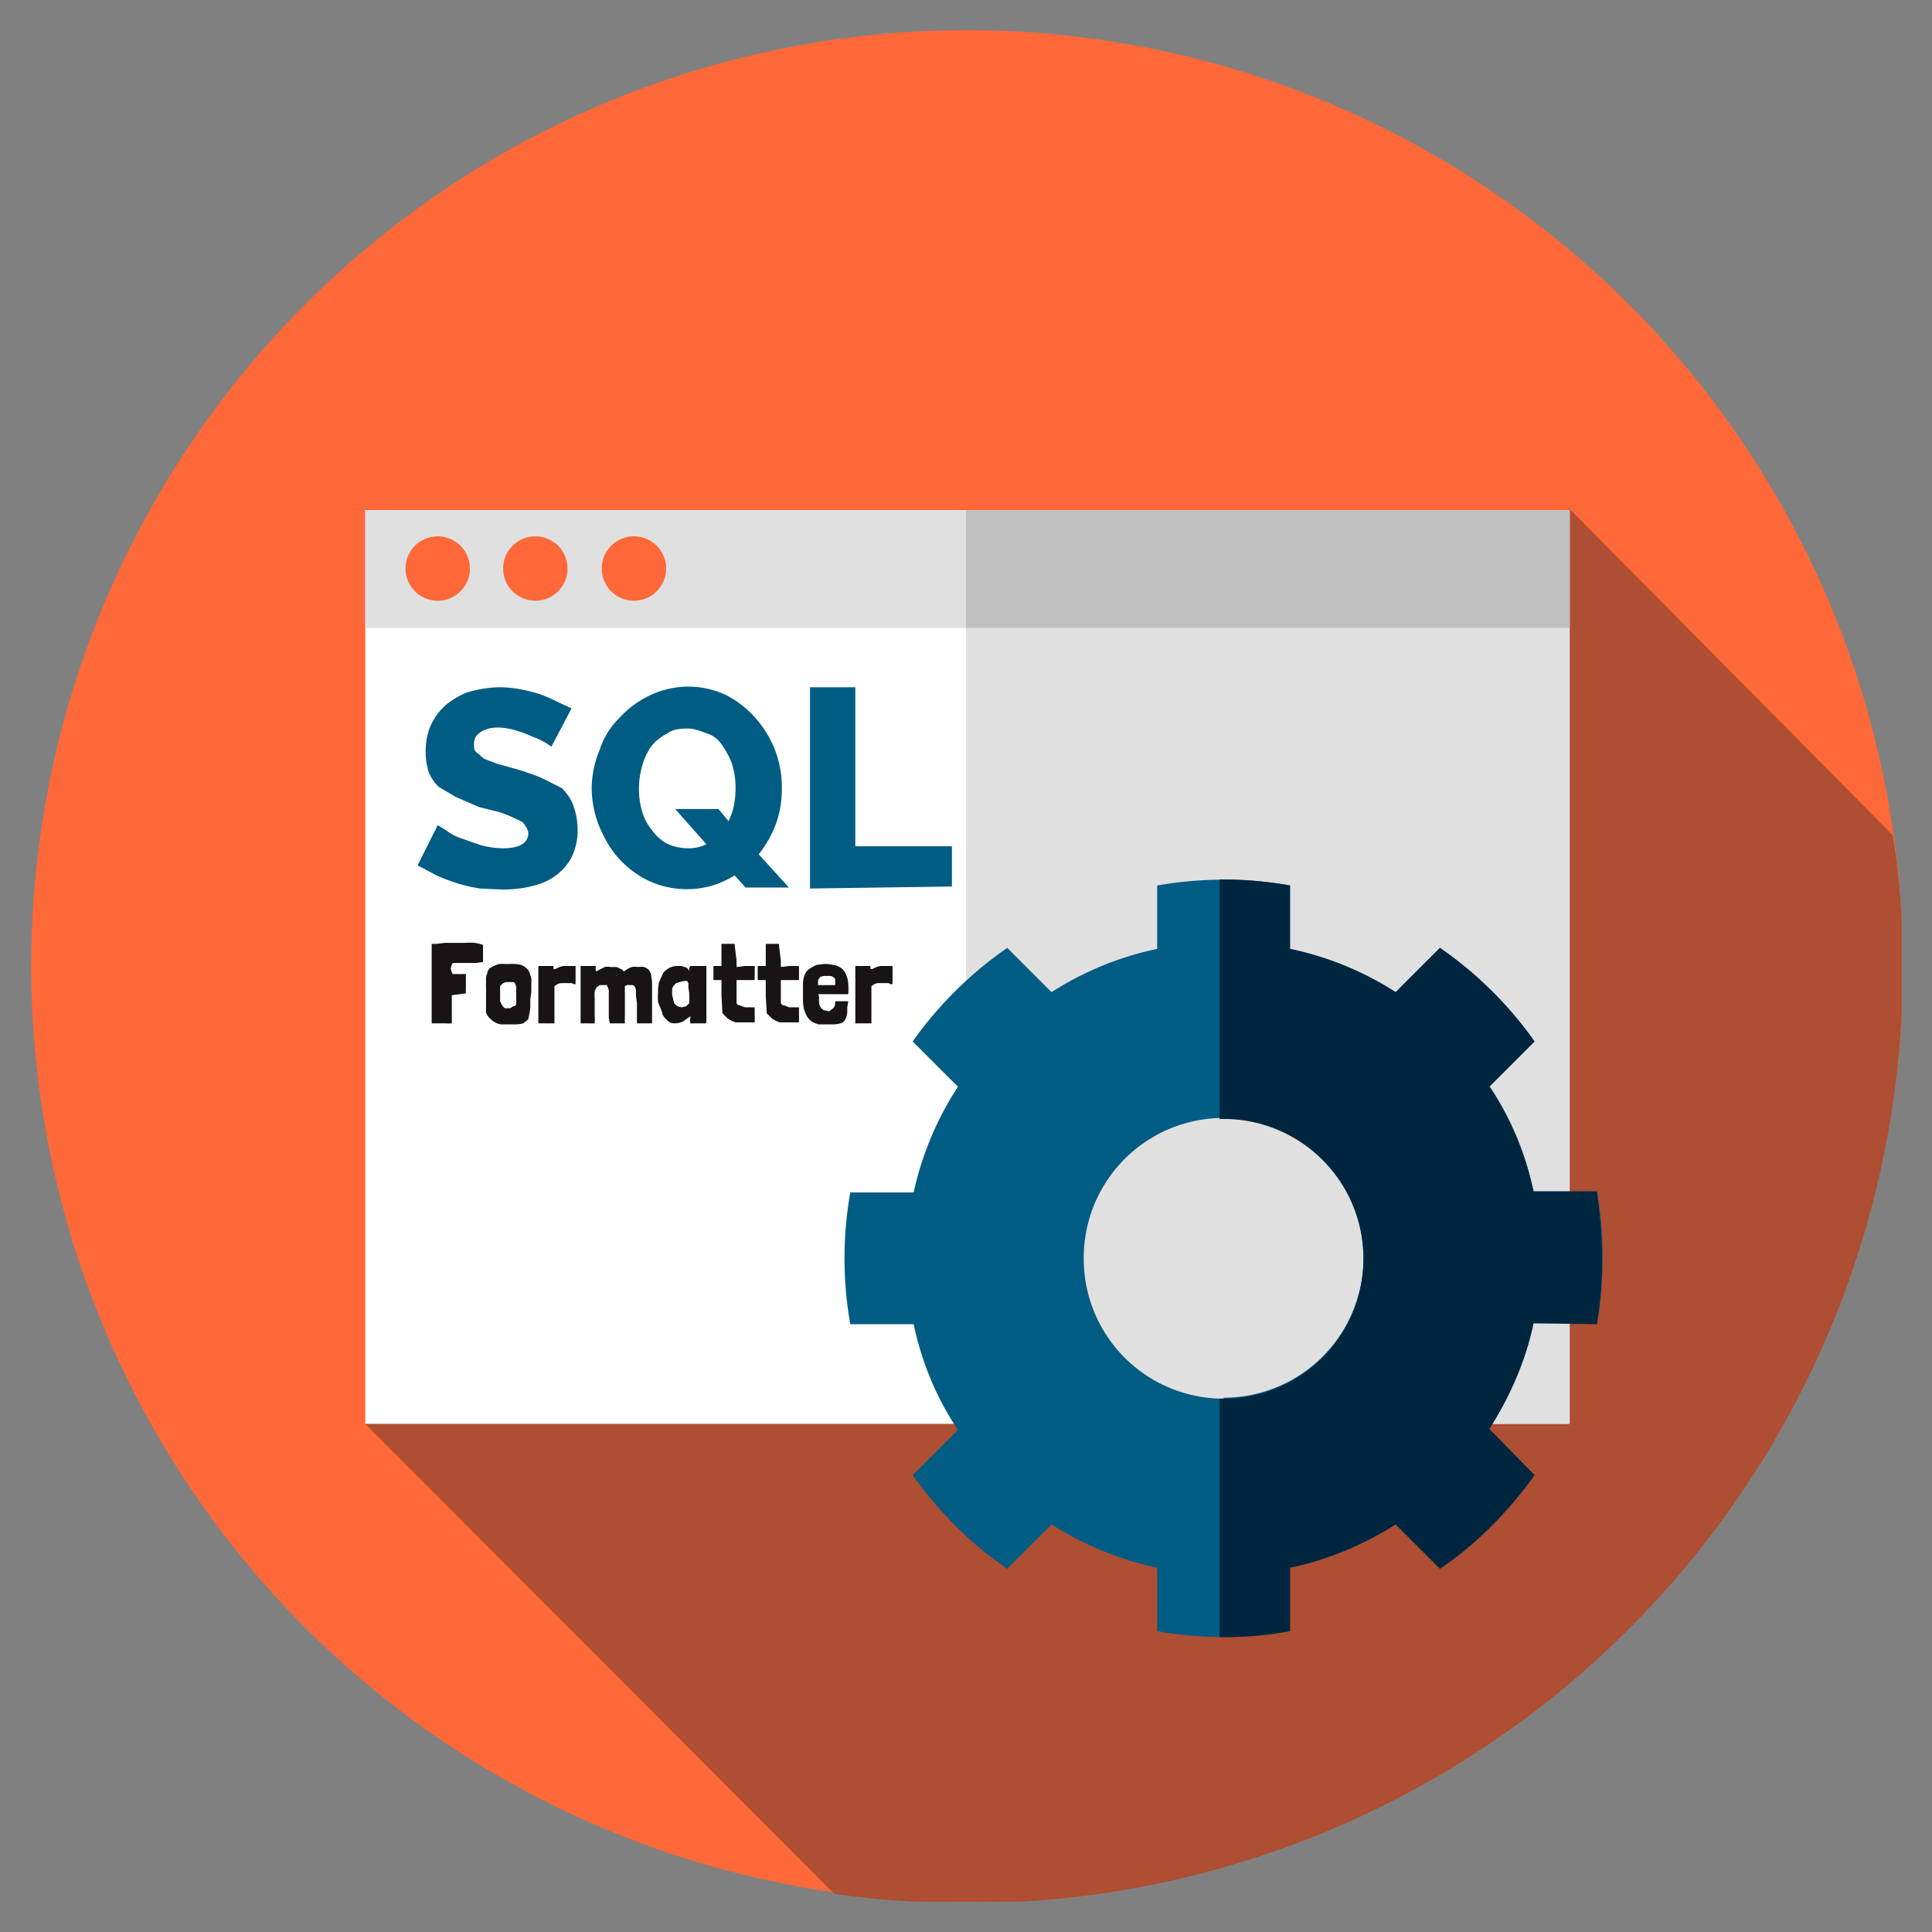 <svg xmlns="http://www.w3.org/2000/svg" xmlns:xlink="http://www.w3.org/1999/xlink" preserveAspectRatio="xMidYMid meet" viewBox="0 0 1920 1920" zoomAndPan="magnify"><rect x="0" y="0" width="1920" height="1920" fill="#808080" stroke="none"/><defs><clipPath id="a"><path d="M30 30h1860v1860H30zm0 0" clip-rule="nonzero"/></clipPath><clipPath id="b"><path d="M360 500h1530v1390H360zm0 0" clip-rule="nonzero"/></clipPath><path d="M550 964V960h-15v57h9a23 23 0 00 3 0h4V980l3-2a11 11 0 01 4-1h10l2 1h2a35 35 0 01 0-3V960H560a25 25 0 00-8 3H550zm0 0" id="c"/><path d="M730 938h-13V960h-8v14h8V990l1 17 5 5a28 28 0 00 8 4H750v-3a20 20 0 00 0-4v-8a30 30 0 01-5 0 36 36 0 01-5 0l-5-2c-2 0-2-1-3-2v-23H750V970a32 32 0 00 0-4 33 33 0 00 0-4V960h-10l-8 1v-6zm0 0" id="d"/></defs><g clip-path="url(#a)"><path d="M1891 960a930 930 0 11-1860 0 930 930 0 01 1860 0zm0 0" fill="#ff6838"/></g><g clip-path="url(#b)"><path d="M1891 960c0-44-3-88-10-130L1560 506 363 1415l466 467a930 930 0 00 1062-920zm0 0" fill="#ae4e32"/></g><path d="M363 1415h1196V507H363zm0 0" fill="#fff"/><g fill="#e0e0e0"><path d="M960 1415h600V507H960zm0 0"/><path d="M363 624h1196V507H363zm0 0"/></g><path d="M960 624h600V507H960zm0 0" fill="silver"/><path d="M467 565a32 32 0 11-32-32 32 32 0 01 32 32zm97 0a32 32 0 11-32-32 32 32 0 01 32 32zm98 0a32 32 0 11-33-32 32 32 0 01 33 32zm0 0" fill="#ff6838"/><path d="m1480 1080 45-45a378 378 0 00-94-93l-44 44a313 313 0 00-105-43V880a379 379 0 00-132 0v63a313 313 0 00-105 43l-44-44a379 379 0 00-94 93l45 45a313 313 0 00-44 105h-63a378 378 0 00 0 131h63c8 38 23 74 44 105l-45 45c26 36 57 68 94 93l44-44c32 20 67 35 105 43v63a375 375 0 00 132 0v-63c38-8 73-23 105-43l44 44c37-25 68-57 94-93L1480 1420c20-31 36-67 44-105h63a379 379 0 00 0-131h-63c-8-38-23-74-44-105zm-264 310a139 139 0 01-139-140 139 139 0 01 140-139 139 139 0 01 138 140 139 139 0 01-139 138zm0 0" fill="#005c83"/><path d="M1587 1316a375 375 0 00 5-66c0-22-2-44-5-66h-63c-8-38-23-73-44-104l45-45a378 378 0 00-94-93l-44 44a313 313 0 00-105-43V880a379 379 0 00-66-6h-4v238h4a139 139 0 01 139 138 139 139 0 01-139 140h-4v237h4c23 0 45-2 66-6v-63c38-8 73-23 105-43l44 44c37-25 68-57 94-93L1480 1420c20-31 36-67 44-105zm0 0" fill="#00263f"/><path d="m548 742-6-4a90 90 0 00-13-6 124 124 0 00-16-6 65 65 0 00-18-3c-8 0-14 2-18 5s-6 6-6 12c0 3 0 6 3 8l7 6 13 5 18 5a246 246 0 01 26 9l20 10a46 46 0 01 12 18c2 6 4 14 4 23a60 60 0 01-6 28 53 53 0 01-17 19c-7 5-15 8-24 10a121 121 0 01-28 3l-22-1a170 170 0 01-22-5 190 190 0 01-21-8l-19-10 20-40 8 5c4 3 9 6 15 8l20 7a90 90 0 00 22 3c16 0 25-5 25-15 0-3-2-6-4-9s-6-4-10-6a114 114 0 00-15-6l-20-5-23-10-17-10a40 40 0 01-10-15c-2-6-3-13-3-20 0-10 2-20 6-28a60 60 0 01 16-20c7-5 15-10 23-12s19-4 28-4a109 109 0 01 21 2 153 153 0 01 20 5 163 163 0 01 16 7l15 7zM730 870a94 94 0 01-22 10 90 90 0 01-64-5 95 95 0 01-30-23c-8-9-14-20-19-32a105 105 0 01-7-37 102 102 0 01 8-38c4-12 10-22 20-32a95 95 0 01 30-22 88 88 0 01 76 0 98 98 0 01 30 24 103 103 0 01 25 69 100 100 0 01-6 35 110 110 0 01-17 30l30 33h-43zm-47-27a40 40 0 00 19-4l-31-35h43l10 12c5-10 7-21 7-33a78 78 0 00-3-22c-2-7-6-14-10-20s-9-10-15-12-12-5-20-5-15 1-20 5a46 46 0 00-16 13 63 63 0 00-9 20 78 78 0 00-3 22 78 78 0 00 3 22 50 50 0 00 10 19 46 46 0 00 14 13 50 50 0 00 21 5zm122 40v-200H850v158h96v40zm0 0" fill="#005c83"/><g fill="#181415"><path d="M463 987a58 58 0 01 0-5v-14H460a38 38 0 01-4 0H450a13 13 0 01-2-5 12 12 0 01 2-6h23l7-1v-17a64 64 0 00-8-2 90 90 0 00-10 0h-20l-8 1h-5v79h14a46 46 0 00 6 0v-28l8-1 7-1zm22-23-1 4a20 20 0 00-1 3v9a86 86 0 01 0 8v18a14 14 0 00 5 7 17 17 0 00 10 5h15a30 30 0 00 7-1l5-4 1-5a65 65 0 00 1-7v-8l1-7v-8a43 43 0 00 0-6l-2-6a8 8 0 00-2-3 16 16 0 00-6-4 27 27 0 00-7-1 44 44 0 00-5 0h-4a53 53 0 00-6 0 20 20 0 00-5 2 20 20 0 00-4 2 8 8 0 00-2 3zm14 14a7 7 0 01 4-2h7c2 0 3 4 3 6v15c0 2-1 3-3 3l-3 2h-5a9 9 0 01-3-3l-2-4V980l2-2zm0 0"/><use xlink:href="#c"/><path d="M592 966V960a10 10 0 00-3 0 20 20 0 00-2 0h-10v57h8a18 18 0 00 3 0 27 27 0 00 3 0 60 60 0 00 0-8v-16a60 60 0 01 0-8l2-4 3-2h4a11 11 0 01 3 0l1 2 1 3a18 18 0 01 0 3v24l1 6h15a80 80 0 01 0-8V980a11 11 0 01 2-1 7 7 0 01 3 0 7 7 0 01 2 0h1a4 4 0 01 2 2 10 10 0 01 1 3v6l1 7v20h15v-41l-1-8-2-4a15 15 0 00-5-3 21 21 0 00-6 0 18 18 0 00-6 0 25 25 0 00-6 3l-1 1a10 10 0 00-2 0 8 8 0 00 0-1l-6-3h-6a18 18 0 00-6 0l-6 3a11 11 0 01-1 1 6 6 0 00-2 0zm110-6h-15a5 5 0 00-1 0l-1 2a9 9 0 00 0 3l-2-3a7 7 0 00-3-1 8 8 0 00-3-1h-4a17 17 0 00-8 2 20 20 0 00-6 5l-4 9a38 38 0 00-1 10 60 60 0 00 0 10l4 10c0 3 3 6 5 8a10 10 0 00 7 3 20 20 0 00 9-2l7-5a7 7 0 01 0 2 10 10 0 00 0 4v1a21 21 0 00 3 0H700c1 0 2 0 2-2V960zm-34 23c0-2 2-4 4-6l7-2a17 17 0 01 4 0l1 2a10 10 0 01 0 4l1 6v10l-3 3-4 1a10 10 0 01-8-4l-2-8a26 26 0 01 0-3v-3zm0 0"/><use xlink:href="#d"/><use xlink:href="#d" x="44"/><path d="M813 988a34 34 0 00 3 0h27a78 78 0 00 0-10 26 26 0 00-2-9 16 16 0 00-5-7c-2-1-5-3-8-3a32 32 0 00-9-1l-8 1-7 4a14 14 0 00-4 5 33 33 0 00-2 8v18a46 46 0 00 1 9 36 36 0 00 3 7 17 17 0 00 6 6l5 2h15a25 25 0 00 7-1c2 0 4-2 5-4l1-2a27 27 0 00 1-5v-5l1-6H830c0 3 0 5-2 7l-4 3-5-1a8 8 0 01-4-4 8 8 0 01-1-4 74 74 0 01 0-6zm13-18a8 8 0 01 4 3v6h-17v-5l2-3 3-1a14 14 0 01 4 0 6 6 0 01 3 0 6 6 0 01 1 0zm0 0"/><use xlink:href="#c" x="315"/></g></svg>
